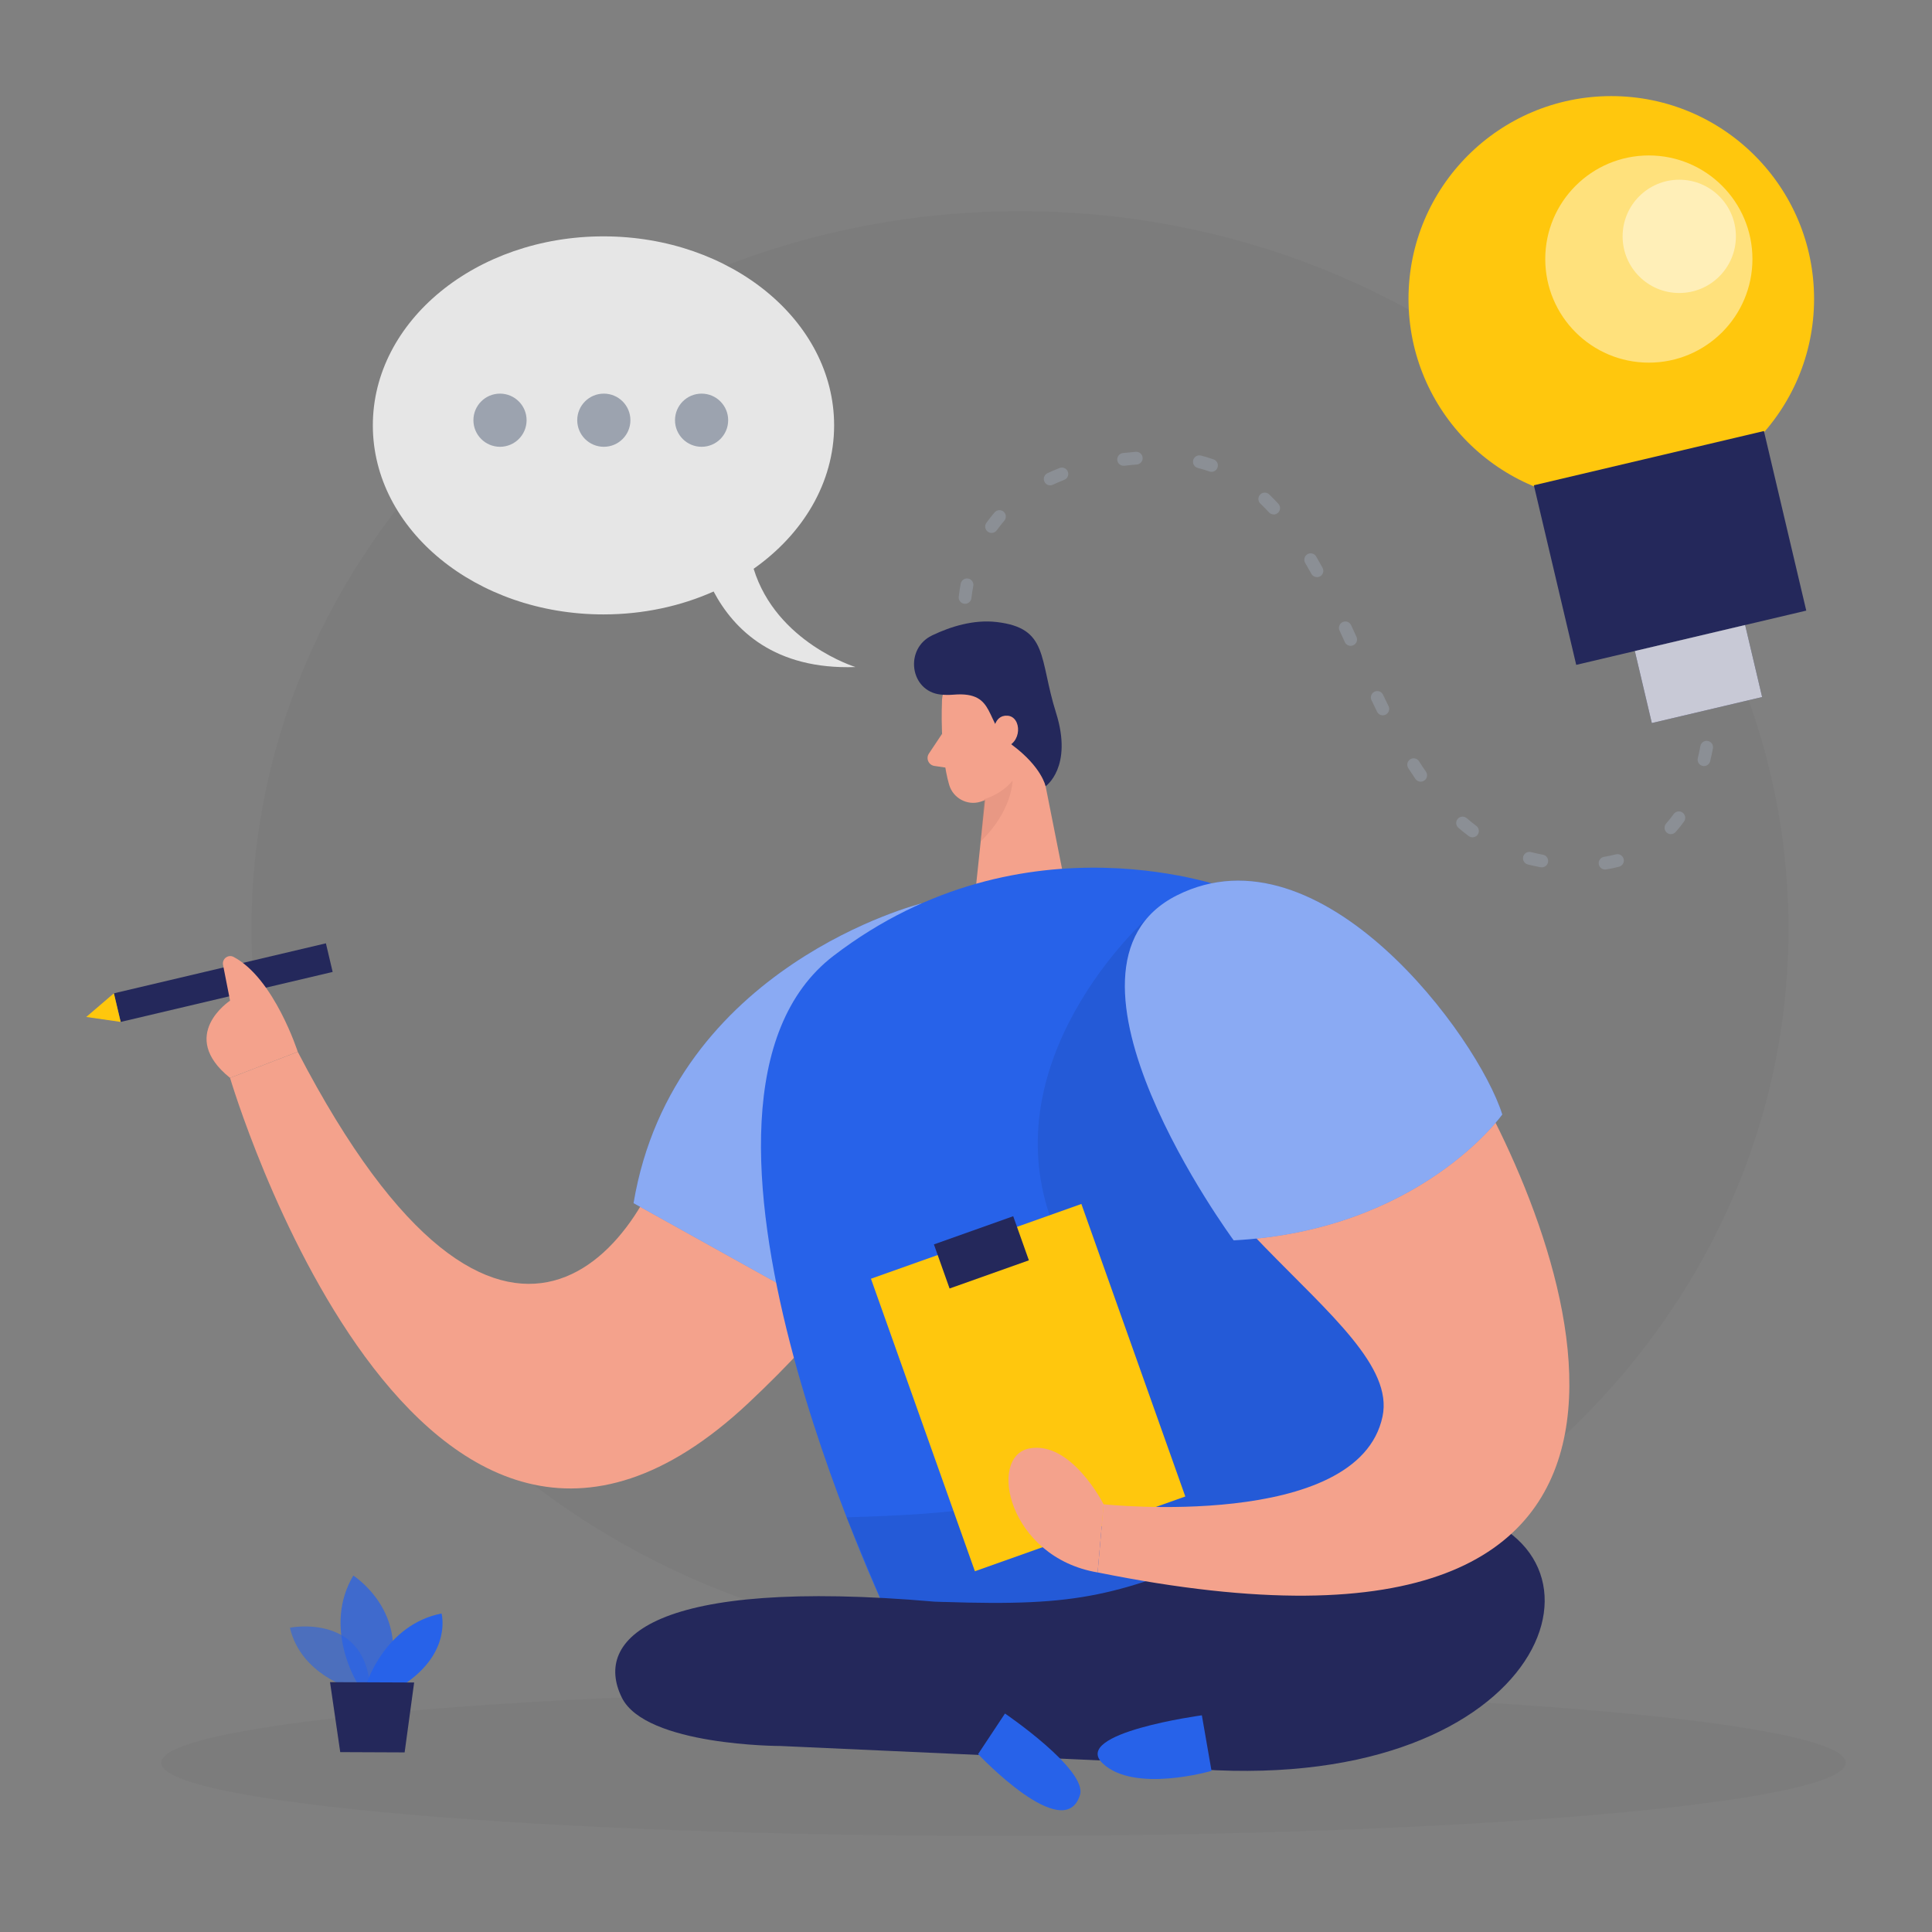 <?xml version="1.0" encoding="utf-8"?>
<svg xmlns="http://www.w3.org/2000/svg" fill="none" height="100%" overflow="visible" preserveAspectRatio="none" style="display: block;" viewBox="0 0 208 208" width="100%">
<rect x="0" y="0" width="208" height="208" fill="#808080" stroke="none"/>
<g id="creativity-49 1">
<path d="M109.812 177.312C155.507 177.312 192.55 142.708 192.55 100.023C192.55 57.338 155.507 22.734 109.812 22.734C64.117 22.734 27.073 57.338 27.073 100.023C27.073 142.708 64.117 177.312 109.812 177.312Z" fill="#000001" id="bg_creativity-49" opacity="0.03"/>
<path d="M108.035 197.658C158.116 197.658 198.715 194.129 198.715 189.775C198.715 185.421 158.116 181.892 108.035 181.892C57.954 181.892 17.355 185.421 17.355 189.775C17.355 194.129 57.954 197.658 108.035 197.658Z" fill="#000001" id="sd_creativity-49" opacity="0.03"/>
<g id="plant_creativity-49">
<path d="M37.827 181.78C37.827 181.78 32.394 180.294 31.212 175.24C31.212 175.24 39.628 173.539 39.869 182.225L37.827 181.78Z" fill="#2762E9" id="Vector" opacity="0.58"/>
<path d="M38.492 181.239C38.492 181.239 34.699 175.24 38.039 169.628C38.039 169.628 44.437 173.692 41.596 181.251L38.497 181.239H38.492Z" fill="#2762E9" id="Vector_2" opacity="0.73"/>
<path d="M39.47 181.243C39.47 181.243 41.475 174.907 47.536 173.709C47.536 173.709 48.672 177.823 43.613 181.264L39.47 181.247V181.243Z" fill="#2762E9" id="Vector_3"/>
<path d="M35.531 181.101L36.629 188.635L43.563 188.664L44.587 181.139L35.531 181.101Z" fill="#24285B" id="Vector_4"/>
</g>
<path d="M172.802 93.612C172.469 93.612 172.178 93.371 172.124 93.034C172.066 92.66 172.32 92.31 172.694 92.248C173.127 92.177 173.555 92.09 173.963 91.982C174.329 91.886 174.703 92.102 174.803 92.469C174.899 92.835 174.683 93.209 174.316 93.309C173.863 93.429 173.389 93.529 172.91 93.604C172.873 93.608 172.84 93.612 172.802 93.612ZM165.988 93.379C165.947 93.379 165.901 93.379 165.859 93.367C165.651 93.33 165.443 93.284 165.235 93.242C164.981 93.188 164.728 93.13 164.482 93.067C164.116 92.972 163.896 92.597 163.987 92.231C164.083 91.865 164.453 91.645 164.823 91.736C165.052 91.795 165.285 91.849 165.518 91.899C165.718 91.94 165.922 91.982 166.117 92.019C166.487 92.09 166.733 92.448 166.662 92.822C166.6 93.151 166.313 93.379 165.988 93.379ZM158.529 90.147C158.388 90.147 158.242 90.101 158.122 90.01C157.747 89.731 157.377 89.436 157.015 89.124C156.728 88.878 156.695 88.446 156.94 88.159C157.186 87.872 157.622 87.838 157.905 88.084C158.242 88.375 158.592 88.65 158.937 88.912C159.241 89.136 159.303 89.569 159.078 89.873C158.945 90.052 158.737 90.147 158.529 90.147ZM179.891 89.806C179.729 89.806 179.566 89.748 179.437 89.631C179.155 89.382 179.13 88.945 179.379 88.662C179.658 88.346 179.932 88.005 180.186 87.647C180.407 87.339 180.835 87.264 181.143 87.485C181.451 87.705 181.522 88.134 181.305 88.442C181.022 88.837 180.723 89.219 180.407 89.569C180.269 89.723 180.082 89.798 179.895 89.798L179.891 89.806ZM152.955 84.157C152.739 84.157 152.522 84.053 152.389 83.861C152.127 83.479 151.869 83.092 151.615 82.697C151.412 82.376 151.507 81.952 151.823 81.748C152.144 81.544 152.568 81.636 152.772 81.956C153.013 82.339 153.263 82.713 153.516 83.079C153.733 83.391 153.654 83.82 153.342 84.032C153.221 84.115 153.088 84.153 152.955 84.153V84.157ZM183.452 82.476C183.398 82.476 183.344 82.472 183.29 82.455C182.924 82.368 182.695 81.994 182.786 81.627C182.894 81.187 182.986 80.75 183.065 80.321C183.136 79.947 183.493 79.701 183.864 79.772C184.238 79.843 184.484 80.201 184.413 80.571C184.33 81.024 184.23 81.486 184.117 81.948C184.043 82.26 183.76 82.472 183.452 82.472V82.476ZM148.874 77.01C148.62 77.01 148.379 76.868 148.258 76.627C148.054 76.215 147.855 75.799 147.655 75.383C147.493 75.042 147.638 74.63 147.98 74.468C148.321 74.306 148.728 74.447 148.895 74.793C149.09 75.204 149.29 75.612 149.49 76.02C149.656 76.361 149.515 76.769 149.178 76.939C149.082 76.989 148.978 77.01 148.874 77.01ZM184.242 74.298C183.872 74.298 183.568 74.002 183.556 73.632C183.531 72.812 183.481 72.313 183.481 72.309C183.444 71.931 183.718 71.598 184.097 71.56C184.467 71.523 184.808 71.797 184.85 72.172C184.85 72.193 184.904 72.717 184.929 73.59C184.941 73.969 184.642 74.285 184.263 74.298C184.255 74.298 184.251 74.298 184.242 74.298ZM145.409 69.53C145.147 69.53 144.897 69.38 144.785 69.127C144.593 68.711 144.406 68.295 144.215 67.883C144.057 67.538 144.206 67.13 144.552 66.972C144.897 66.814 145.305 66.963 145.463 67.309C145.654 67.725 145.845 68.141 146.037 68.561C146.195 68.906 146.041 69.314 145.696 69.468C145.604 69.509 145.508 69.53 145.413 69.53H145.409ZM103.9 65.004C103.875 65.004 103.85 65.004 103.821 65C103.447 64.958 103.172 64.617 103.218 64.243C103.272 63.769 103.343 63.294 103.434 62.833C103.505 62.462 103.863 62.221 104.237 62.288C104.607 62.358 104.853 62.72 104.782 63.091C104.699 63.519 104.632 63.96 104.582 64.397C104.545 64.746 104.245 65.004 103.9 65.004ZM141.789 62.134C141.548 62.134 141.311 62.005 141.186 61.78C140.966 61.381 140.745 60.99 140.516 60.603C140.325 60.274 140.437 59.854 140.762 59.667C141.091 59.475 141.511 59.588 141.698 59.912C141.931 60.307 142.16 60.711 142.384 61.123C142.567 61.456 142.447 61.872 142.114 62.055C142.01 62.113 141.898 62.138 141.785 62.138L141.789 62.134ZM106.754 57.375C106.617 57.375 106.475 57.333 106.355 57.246C106.047 57.025 105.976 56.597 106.196 56.289C106.475 55.902 106.775 55.519 107.083 55.162C107.332 54.875 107.765 54.845 108.052 55.091C108.339 55.34 108.368 55.773 108.123 56.06C107.84 56.389 107.569 56.734 107.316 57.088C107.182 57.275 106.97 57.375 106.758 57.375H106.754ZM137.122 55.382C136.935 55.382 136.752 55.307 136.619 55.162C136.319 54.833 136.007 54.517 135.691 54.217C135.416 53.955 135.408 53.523 135.67 53.248C135.932 52.973 136.365 52.965 136.639 53.227C136.976 53.552 137.309 53.889 137.629 54.238C137.887 54.517 137.867 54.949 137.588 55.207C137.455 55.328 137.288 55.39 137.122 55.39V55.382ZM113.065 52.25C112.807 52.25 112.561 52.104 112.445 51.854C112.283 51.513 112.432 51.101 112.773 50.943C113.189 50.748 113.63 50.561 114.076 50.386C114.425 50.249 114.824 50.423 114.962 50.777C115.099 51.131 114.924 51.526 114.571 51.663C114.155 51.825 113.743 52 113.356 52.183C113.26 52.229 113.164 52.25 113.065 52.25ZM130.428 50.794C130.354 50.794 130.275 50.781 130.2 50.756C129.796 50.615 129.376 50.486 128.956 50.378C128.59 50.282 128.365 49.912 128.461 49.541C128.556 49.175 128.927 48.951 129.297 49.046C129.759 49.163 130.216 49.304 130.661 49.462C131.019 49.587 131.206 49.982 131.077 50.34C130.978 50.623 130.711 50.798 130.433 50.798L130.428 50.794ZM120.969 50.145C120.623 50.145 120.328 49.887 120.286 49.537C120.245 49.163 120.515 48.822 120.89 48.776C121.343 48.726 121.805 48.68 122.279 48.643C122.658 48.614 122.986 48.897 123.015 49.275C123.044 49.654 122.762 49.982 122.383 50.011C121.925 50.045 121.48 50.091 121.044 50.141C121.019 50.141 120.989 50.145 120.964 50.145H120.969Z" fill="#9CA3AF" id="line_creativity-49" opacity="0.49"/>
<g id="speech_creativity-49">
<path d="M81.137 61.235C86.436 57.504 89.802 51.975 89.802 45.797C89.802 34.557 78.686 25.447 64.971 25.447C51.255 25.447 40.14 34.557 40.14 45.797C40.14 57.038 51.255 66.148 64.971 66.148C69.264 66.148 73.303 65.254 76.827 63.681C79.011 67.8 83.383 72.118 92.102 71.814C92.102 71.814 83.591 69.189 81.137 61.235Z" fill="#E6E6E6" id="Vector_5"/>
<path d="M53.83 48.102C55.411 48.102 56.693 46.821 56.693 45.24C56.693 43.659 55.411 42.378 53.83 42.378C52.25 42.378 50.968 43.659 50.968 45.24C50.968 46.821 52.25 48.102 53.83 48.102Z" fill="#9CA3AF" id="Vector_6"/>
<path d="M65.008 48.102C66.589 48.102 67.87 46.821 67.87 45.24C67.87 43.659 66.589 42.378 65.008 42.378C63.428 42.378 62.146 43.659 62.146 45.24C62.146 46.821 63.428 48.102 65.008 48.102Z" fill="#9CA3AF" id="Vector_7"/>
<path d="M75.533 48.102C77.114 48.102 78.395 46.821 78.395 45.24C78.395 43.659 77.114 42.378 75.533 42.378C73.952 42.378 72.671 43.659 72.671 45.24C72.671 46.821 73.952 48.102 75.533 48.102Z" fill="#9CA3AF" id="Vector_8"/>
</g>
<g id="person_creativity-49">
<path d="M101.412 75.616C101.412 75.616 101.155 80.983 102.19 84.502C102.611 85.929 104.133 86.757 105.556 86.316C107.324 85.767 109.549 84.515 110.036 81.657L111.459 76.906C111.459 76.906 112.245 73.898 109.138 71.839C106.03 69.78 101.404 72.334 101.408 75.612L101.412 75.616Z" fill="#F4A28C" id="Vector_9"/>
<path d="M111.205 77.771L114.637 95.035L104.986 96.246L106.363 83.2L111.205 77.771Z" fill="#F4A28C" id="Vector_10"/>
<path d="M101.421 79.007L100.006 81.132C99.657 81.657 99.973 82.368 100.597 82.46L102.665 82.767L101.425 79.007H101.421Z" fill="#F4A28C" id="Vector_11"/>
<path d="M105.943 86.041C105.943 86.041 107.719 85.609 109.013 84.049C109.013 84.049 109 87.269 105.589 90.58L105.947 86.041H105.943Z" fill="#CE8172" id="Vector_12" opacity="0.31"/>
<path d="M35.087 101.558L12.268 106.94L12.994 110.021L35.814 104.639L35.087 101.558Z" fill="#24285B" id="Vector_13"/>
<path d="M96.175 98.825C96.175 98.825 75.5 106.517 72.696 120.253C69.892 133.985 54.197 155.846 32.057 113.239L24.769 116.047C24.769 116.047 44.949 184.434 80.542 151.083C116.135 117.732 96.171 98.825 96.171 98.825H96.175Z" fill="#F4A28C" id="Vector_14"/>
<path d="M32.057 113.239C32.057 113.239 29.523 105.331 25.147 103.022C24.565 102.715 23.887 103.235 24.012 103.879L24.769 107.732C24.769 107.732 19.069 111.467 24.769 116.047L32.057 113.239Z" fill="#F4A28C" id="Vector_15"/>
<path d="M99.228 97.257C99.228 97.257 72.509 103.908 68.207 129.534L90.613 142.002L99.228 97.257Z" fill="#2762E9" id="Vector_16"/>
<path d="M99.228 97.257C99.228 97.257 72.509 103.908 68.207 129.534L90.613 142.002L99.228 97.257Z" fill="white" id="Vector_17" opacity="0.46"/>
<path d="M132.675 95.796C132.675 95.796 110.356 87.11 89.74 102.902C69.123 118.693 95.826 174.425 95.826 174.425L134.41 175.706C134.41 175.706 185.037 129.401 132.675 95.796Z" fill="#2762E9" id="Vector_18"/>
<path d="M100.348 68.411C97.34 69.851 97.956 74.418 101.271 74.776C101.704 74.822 102.165 74.83 102.66 74.788C107.415 74.397 105.855 77.871 109.009 80.234C112.162 82.593 112.57 84.648 112.57 84.648C112.57 84.648 115.54 82.605 113.693 76.74C111.846 70.878 112.907 67.621 107.299 66.968C104.82 66.681 102.344 67.454 100.352 68.407L100.348 68.411Z" fill="#24285B" id="Vector_19"/>
<path d="M123.527 98.825C123.527 98.825 105.951 114.417 113.697 132.667C125.399 160.247 115.007 162.664 91.15 163.355L97.556 178.701L151.898 161.416L148.379 139.069L123.531 98.821L123.527 98.825Z" fill="#000001" id="Vector_20" opacity="0.08"/>
<path d="M101.604 172.465C116.418 172.956 120.232 171.854 133.919 166.167C142.226 162.714 152.081 160.268 159.628 163.392C175.602 170.003 162.86 195.961 121.88 189.684L84.036 187.974C84.036 187.974 69.514 187.974 66.947 182.765C63.814 176.409 70.375 169.807 100.61 172.436L101.604 172.469V172.465Z" fill="#24285B" id="Vector_21"/>
<path d="M116.422 129.62L93.768 137.669L104.958 169.161L127.611 161.113L116.422 129.62Z" fill="#FFC70D" id="Vector_22"/>
<path d="M109.083 130.939L100.546 133.973L102.232 138.72L110.77 135.687L109.083 130.939Z" fill="#24285B" id="Vector_23"/>
<path d="M129.393 184.671C129.393 184.671 115.303 186.572 118.701 189.833C122.1 193.091 130.433 190.653 130.433 190.653L129.393 184.671Z" fill="#2762E9" id="Vector_24"/>
<path d="M105.302 188.847L108.197 184.479C108.197 184.479 117.121 190.549 116.268 193.261C114.562 198.682 105.302 188.847 105.302 188.847Z" fill="#2762E9" id="Vector_25"/>
<path d="M121.747 106.571C121.747 99.545 128.831 94.632 135.441 97.003C142.605 99.57 151.649 104.653 157.614 114.641C168.825 133.42 188.548 183.502 118.169 169.287L118.814 161.953C118.814 161.953 146.241 164.848 148.845 152.497C151.087 141.864 121.751 129.742 121.747 106.571Z" fill="#F4A28C" id="Vector_26"/>
<path d="M12.259 106.941L9.285 109.487L12.988 110.02L12.259 106.941Z" fill="#FFC70D" id="Vector_27"/>
<path d="M132.82 133.536C132.82 133.536 111.197 104.208 126.697 96.4C142.197 88.591 159.12 111.629 161.737 119.987C161.737 119.987 152.88 132.492 132.816 133.536H132.82Z" fill="#2762E9" id="Vector_28"/>
<path d="M132.82 133.536C132.82 133.536 111.197 104.208 126.697 96.4C142.197 88.591 159.12 111.629 161.737 119.987C161.737 119.987 152.88 132.492 132.816 133.536H132.82Z" fill="white" id="Vector_29" opacity="0.46"/>
<path d="M118.818 161.957C118.818 161.957 115.336 155.076 110.814 155.942C106.292 156.811 108.547 167.665 118.173 169.291L118.818 161.957Z" fill="#F4A28C" id="Vector_30"/>
<path d="M106.945 79.019C106.945 79.019 106.904 76.952 108.464 77.052C110.024 77.151 110.099 80.138 107.998 80.496L106.945 79.019Z" fill="#F4A28C" id="Vector_31"/>
</g>
<g id="lamp_creativity-49">
<path d="M173.472 54.009C185.529 54.009 195.304 44.235 195.304 32.178C195.304 20.12 185.529 10.346 173.472 10.346C161.415 10.346 151.64 20.12 151.64 32.178C151.64 44.235 161.415 54.009 173.472 54.009Z" fill="#FFC70D" id="Vector_32"/>
<path d="M177.516 39.042C183.675 39.042 188.668 34.048 188.668 27.889C188.668 21.729 183.675 16.736 177.516 16.736C171.356 16.736 166.363 21.729 166.363 27.889C166.363 34.048 171.356 39.042 177.516 39.042Z" fill="white" id="Vector_33" opacity="0.46"/>
<path d="M180.789 31.545C184.158 31.545 186.888 28.815 186.888 25.447C186.888 22.079 184.158 19.348 180.789 19.348C177.421 19.348 174.691 22.079 174.691 25.447C174.691 28.815 177.421 31.545 180.789 31.545Z" fill="white" id="Vector_34" opacity="0.46"/>
<path d="M189.904 46.405L165.137 52.246L169.696 71.58L194.463 65.739L189.904 46.405Z" fill="#24285B" id="Vector_35"/>
<path d="M187.882 67.289L176.007 70.09L177.836 77.844L189.711 75.043L187.882 67.289Z" fill="#24285B" id="Vector_36"/>
<path d="M187.882 67.289L176.007 70.09L177.836 77.844L189.711 75.043L187.882 67.289Z" fill="white" id="Vector_37" opacity="0.75"/>
</g>
</g>
</svg>